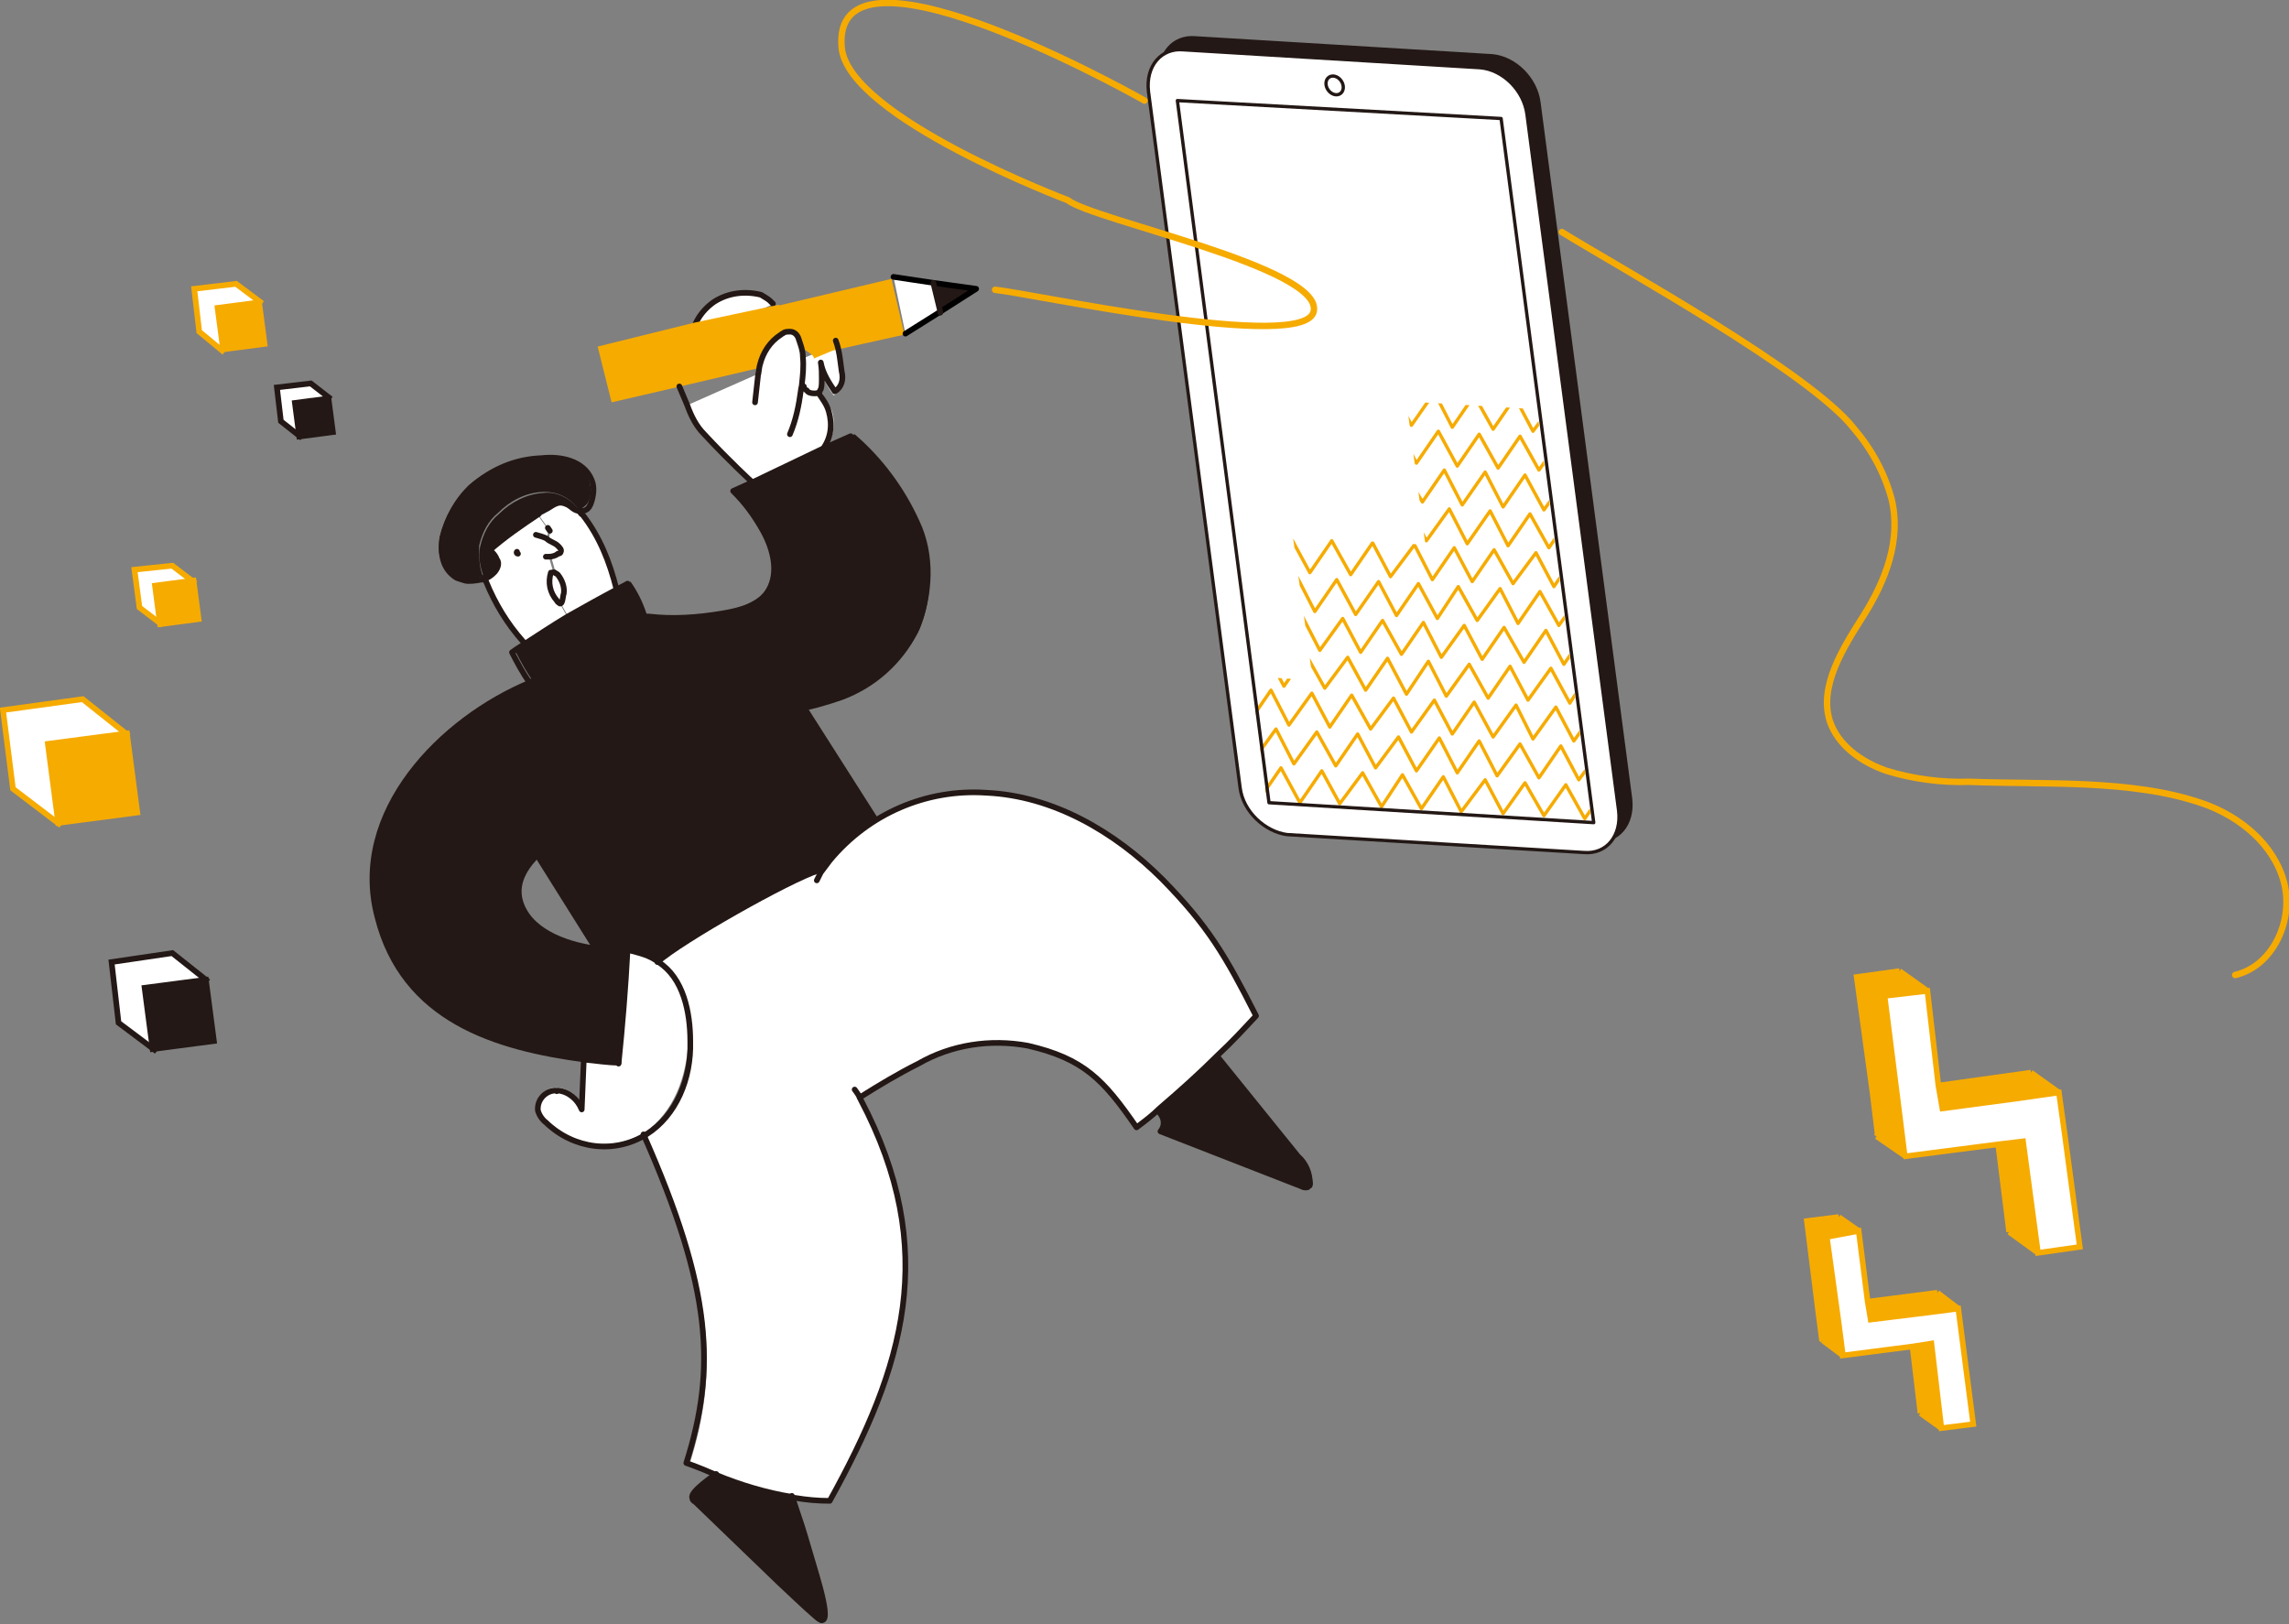 <?xml version="1.0" encoding="utf-8"?>
<!-- Generator: Adobe Illustrator 26.0.3, SVG Export Plug-In . SVG Version: 6.00 Build 0)  -->
<svg version="1.1" id="レイヤー_1" xmlns="http://www.w3.org/2000/svg" xmlns:xlink="http://www.w3.org/1999/xlink" x="0px"
	 y="0px" viewBox="0 0 229.8 163.1" style="enable-background:new 0 0 229.8 163.1;" xml:space="preserve">
<rect x="0" y="0" width="229.8" height="163.1" fill="#808080" stroke="none"/>
<style type="text/css">
	.st0{fill:#FFFFFF;}
	.st1{fill:none;stroke:#231815;stroke-width:0.567;stroke-linecap:round;stroke-linejoin:round;}
	.st2{fill:none;stroke:#F6AB00;stroke-width:0.645;stroke-linecap:round;stroke-linejoin:round;}
	.st3{fill:#231815;stroke:#231815;stroke-width:0.333;stroke-linecap:round;stroke-linejoin:round;}
	.st4{fill:#FFFFFF;stroke:#231815;stroke-width:0.333;stroke-linecap:round;stroke-linejoin:round;}
	.st5{fill:none;stroke:#231815;stroke-width:0.333;stroke-linecap:round;stroke-linejoin:round;stroke-miterlimit:4;}
	.st6{clip-path:url(#SVGID_00000099630366572802248350000013568765194246658453_);}
	.st7{fill:none;stroke:#F6AB00;stroke-width:0.333;stroke-linecap:round;stroke-linejoin:round;}
	.st8{fill:none;stroke:#231815;stroke-width:0.333;stroke-linecap:round;stroke-linejoin:round;}
	.st9{fill:#F6AB00;}
	.st10{fill:none;stroke:#F6AB00;stroke-width:0.56;stroke-miterlimit:10;}
	.st11{fill:#231815;}
	.st12{fill:none;stroke:#000000;stroke-width:0.567;stroke-linecap:round;stroke-linejoin:round;}
	.st13{fill:#FFFFFF;stroke:#F6AB00;stroke-width:0.567;stroke-miterlimit:10;}
	.st14{fill:#F6AB00;stroke:#F6AB00;stroke-width:0.567;stroke-miterlimit:10;}
	.st15{fill:#FFFFFF;stroke:#231815;stroke-width:0.567;stroke-miterlimit:10;}
	.st16{fill:#231815;stroke:#231815;stroke-width:0.567;stroke-miterlimit:10;}
</style>
<path class="st0" d="M71.6,30.4c1.3-0.9,3.1-1.2,4.7-0.7c0.4,0.1,0.7,0.2,0.9,0.6c0.2,0,0.2,0.2,0.3,0.3l-8.1,3.5
	C69.5,32.6,70.4,31.3,71.6,30.4z"/>
<path class="st1" d="M77.6,30.5c-0.1-0.1-0.2-0.2-0.3-0.3c-0.2-0.2-0.6-0.4-0.9-0.6c-1.6-0.4-3.3-0.2-4.7,0.7
	c-1.3,0.9-2.2,2.3-2.3,3.9"/>
<path class="st2" d="M224.4,97.9c3.8-0.9,5.9-5.5,4.9-9.3s-4.4-6.6-8.1-7.9c-7.1-2.5-16.1-1.9-23.5-2.2c-2.8,0.1-5.7-0.3-8.3-1.1
	c-2.6-0.9-4.9-2.6-5.7-5c-1.1-3.5,1.3-7.3,3.4-10.6c2.2-3.5,3.8-7.6,2.8-11.7c-0.7-2.6-2-5-3.8-7.1c-4.4-5.6-23.3-16-29.3-19.7"/>
<path class="st3" d="M125.7,77.9L116.5,8c-0.3-2.6,1.3-4.4,3.5-4.2l29.8,1.8c2.3,0.2,4.4,2.3,4.7,4.7l9.2,69.9
	c0.3,2.6-1.3,4.4-3.5,4.2l-29.8-1.8C128.2,82.5,126.1,80.3,125.7,77.9z"/>
<path class="st4" d="M124.5,79.1l-9.2-69.9c-0.3-2.6,1.3-4.4,3.5-4.2l29.8,1.8c2.3,0.2,4.4,2.3,4.7,4.7l9.2,69.9
	c0.3,2.5-1.2,4.4-3.5,4.2l-29.8-1.8C127,83.5,124.8,81.5,124.5,79.1z"/>
<ellipse transform="matrix(0.824 -0.566 0.566 0.824 18.762 77.415)" class="st5" cx="134" cy="8.5" rx="0.8" ry="1"/>
<polygon class="st0" points="150.7,11.9 154.6,41 141.3,40.2 143.2,54.6 130.1,53.8 131.9,68.2 125.7,67.8 118.2,10.1 "/>
<g>
	<g>
		<g>
			<defs>
				<polygon id="SVGID_1_" points="131.8,68.3 129.8,53.9 143.1,54.7 141.2,40.3 154.3,41.1 159.8,82.6 127.2,80.7 125.6,67.9 				
					"/>
			</defs>
			<clipPath id="SVGID_00000036947943044277795140000008434356903854048900_">
				<use xlink:href="#SVGID_1_"  style="overflow:visible;"/>
			</clipPath>
			<g style="clip-path:url(#SVGID_00000036947943044277795140000008434356903854048900_);">
				<polyline class="st7" points="115.6,60.4 117.9,57.2 119.7,60.6 121.9,57.5 123.8,60.9 126.1,57.7 127.9,61.1 130.2,57.9 
					132,61.4 134.2,58.2 136.1,61.7 138.4,58.4 140.2,61.8 142.4,58.6 144.3,62.1 146.4,58.9 148.3,62.3 150.6,59.1 152.4,62.6 
					154.6,59.4 156.5,62.8 158.8,59.6 160.6,63 162.8,59.8 				"/>
				<polyline class="st7" points="116.1,64.3 118.4,61.1 120.3,64.5 122.5,61.4 124.3,64.8 126.6,61.6 128.4,65 130.7,61.8 
					132.5,65.3 134.8,62.1 136.6,65.5 138.8,62.3 140.7,65.7 142.9,62.5 144.7,66 147,62.8 148.8,66.2 151,63 153,66.5 155.2,63.3 
					157,66.7 159.3,63.4 161.1,66.9 163.4,63.8 				"/>
				<polyline class="st7" points="116.7,68.1 118.8,65 120.7,68.5 123,65.2 124.9,68.7 127.1,65.5 128.9,68.9 131.1,65.7 133,69.1 
					135.3,66 137.1,69.3 139.3,66.1 141.2,69.7 143.4,66.4 145.2,69.9 147.5,66.7 149.4,70.1 151.6,66.9 153.4,70.3 155.7,67.1 
					157.6,70.6 159.7,67.3 161.7,70.8 163.8,67.6 				"/>
				<polyline class="st7" points="117.2,72 119.4,68.9 121.2,72.3 123.5,69.1 125.4,72.5 127.6,69.3 129.4,72.8 131.7,69.6 
					133.5,73 135.7,69.8 137.6,73.2 139.9,70.1 141.7,73.5 144,70.3 145.8,73.7 148,70.5 149.9,74 152.2,70.8 153.9,74.2 156.2,71 
					158,74.4 160.3,71.2 162.1,74.7 164.4,71.5 				"/>
				<polyline class="st7" points="117.6,76 119.9,72.8 121.8,76.2 124,73 125.8,76.4 128.1,73.2 129.9,76.7 132.2,73.5 134.1,76.9 
					136.3,73.7 138.1,77.1 140.4,74 142.2,77.4 144.5,74.1 146.3,77.6 148.5,74.4 150.3,77.9 152.6,74.7 154.5,78.1 156.7,74.9 
					158.5,78.3 160.8,75.2 162.6,78.6 164.9,75.3 				"/>
				<polyline class="st7" points="118.2,79.8 120.4,76.7 122.3,80 124.6,76.8 126.4,80.3 128.6,77.1 130.5,80.6 132.7,77.4 
					134.5,80.7 136.8,77.6 138.7,81 140.8,77.8 142.7,81.2 144.9,78 146.7,81.5 149.1,78.3 150.9,81.7 153.1,78.6 155,81.9 
					157.2,78.8 159.1,82.2 161.3,79 163.2,82.5 165.4,79.2 				"/>
				<polyline class="st7" points="118.8,83.7 121,80.5 122.8,83.9 125,80.7 126.9,84.2 129.1,81 131,84.4 133.2,81.2 135,84.6 
					137.3,81.5 139.1,84.9 141.4,81.7 143.2,85.1 145.5,81.9 147.3,85.4 149.5,82.2 151.4,85.6 153.7,82.4 155.5,85.8 157.7,82.7 
					159.6,86.1 161.8,82.9 163.6,86.3 165.9,83.1 				"/>
				<polyline class="st7" points="112.1,33.2 114.3,30.1 116.2,33.5 118.4,30.3 120.3,33.7 122.5,30.5 124.3,34 126.6,30.7 
					128.5,34.2 130.6,31 132.5,34.4 134.7,31.2 136.5,34.6 138.8,31.5 140.7,34.9 142.9,31.7 144.7,35.1 147,31.9 148.9,35.4 
					151.1,32.3 153,35.6 155.2,32.4 157,35.8 159.3,32.7 				"/>
				<polyline class="st7" points="112.6,37.1 114.8,33.9 116.7,37.4 118.9,34.2 120.8,37.6 123,34.4 124.8,37.8 127,34.6 
					128.9,38.1 131.2,34.9 133,38.3 135.3,35.1 137.1,38.5 139.3,35.4 141.2,38.8 143.5,35.6 145.3,39 147.5,35.8 149.4,39.3 
					151.6,36.1 153.4,39.5 155.7,36.3 157.5,39.7 159.7,36.6 				"/>
				<polyline class="st7" points="113.1,41 115.3,37.8 117.2,41.2 119.4,38.1 121.2,41.4 123.5,38.2 125.4,41.7 127.6,38.5 
					129.4,42 131.7,38.7 133.5,42.1 135.7,39 137.7,42.4 139.9,39.3 141.7,42.7 144,39.4 145.8,42.9 148,39.7 149.9,43.1 
					152.1,39.9 153.9,43.3 156.2,40.2 158.1,43.6 160.3,40.4 				"/>
				<polyline class="st7" points="113.6,44.9 115.8,41.7 117.7,45.1 119.9,41.9 121.8,45.3 124,42.1 125.8,45.6 128.1,42.4 
					130,45.8 132.2,42.6 134.1,46 136.3,42.9 138.1,46.3 140.4,43.1 142.2,46.5 144.4,43.3 146.3,46.8 148.5,43.6 150.4,47 
					152.6,43.8 154.5,47.2 156.7,44.1 158.5,47.5 160.8,44.3 				"/>
				<polyline class="st7" points="114.1,48.8 116.4,45.6 118.2,49 120.4,45.8 122.3,49.2 124.6,46 126.4,49.5 128.6,46.3 
					130.5,49.7 132.7,46.4 134.5,50 136.8,46.8 138.6,50.2 140.8,47 142.8,50.4 145,47.2 146.8,50.7 149.1,47.4 150.9,50.9 
					153.1,47.7 155,51.2 157.3,48 159.1,51.3 161.3,48.2 				"/>
				<polyline class="st7" points="114.6,52.7 116.8,49.4 118.7,52.9 120.9,49.6 122.7,53.1 125,50 126.9,53.3 129.1,50.1 131,53.6 
					133.2,50.4 135,53.9 137.3,50.6 139.2,54 141.4,50.9 143.2,54.3 145.5,51.1 147.3,54.6 149.6,51.3 151.4,54.8 153.6,51.6 
					155.5,55 157.7,51.8 159.6,55.2 161.8,52 				"/>
				<polyline class="st7" points="115.1,56.5 117.3,53.3 119.2,56.7 121.5,53.5 123.3,57 125.5,53.8 127.4,57.2 129.6,54 
					131.5,57.5 133.7,54.3 135.6,57.7 137.8,54.5 139.6,57.9 142,54.7 143.8,58.2 146,55 147.8,58.4 150,55.2 151.9,58.6 
					154.2,55.5 156,58.9 158.2,55.7 160.1,59.1 162.3,55.9 				"/>
			</g>
		</g>
	</g>
</g>
<polygon class="st8" points="118.2,10.1 150.7,11.9 160,82.6 127.4,80.6 "/>
<polygon class="st0" points="194.6,109 195,111.3 202.5,110.3 206.7,109.7 207.3,114 208.8,125.2 204.6,125.8 203.1,114.6 
	200.6,114.9 191.3,116.1 191.2,115.9 190.7,111.9 189.2,100 193.5,99.5 "/>
<polygon class="st9" points="204.6,125.8 201.7,123.7 200.6,114.9 203.1,114.6 "/>
<polygon class="st9" points="195,111.3 194.6,109 203.9,107.7 206.7,109.7 202.5,110.3 "/>
<polygon class="st9" points="190.7,111.9 191.2,115.9 191.3,116.1 188.4,114.1 188.5,113.9 188,109.8 186.4,98.1 190.7,97.5 
	193.5,99.5 189.2,100 "/>
<polyline class="st10" points="190.7,97.5 186.4,98.1 188,109.8 188.5,113.9 188.4,114.1 "/>
<line class="st10" x1="200.6" y1="114.9" x2="201.7" y2="123.7"/>
<line class="st10" x1="203.9" y1="107.7" x2="194.6" y2="109"/>
<polygon class="st10" points="189.2,100 190.7,111.9 191.2,115.9 191.3,116.1 200.6,114.9 203.1,114.6 204.6,125.8 208.8,125.2 
	207.3,114 206.7,109.7 202.5,110.3 195,111.3 194.6,109 193.5,99.5 "/>
<line class="st10" x1="191.3" y1="116.1" x2="188.4" y2="114.1"/>
<line class="st10" x1="204.6" y1="125.8" x2="201.7" y2="123.7"/>
<line class="st10" x1="206.7" y1="109.7" x2="203.9" y2="107.7"/>
<line class="st10" x1="193.5" y1="99.5" x2="190.7" y2="97.5"/>
<polygon class="st0" points="187.5,130.7 187.8,132.5 193.5,131.8 196.6,131.4 197,134.5 198.1,143 194.9,143.4 193.9,134.9 
	192,135.2 185,136.1 185,136 184.6,132.9 183.4,124.2 186.6,123.6 "/>
<polygon class="st9" points="194.9,143.4 192.8,141.9 192,135.2 193.9,134.9 "/>
<polygon class="st9" points="187.8,132.5 187.5,130.7 194.5,129.8 196.6,131.4 193.5,131.8 "/>
<polygon class="st9" points="184.6,132.9 185,136 185,136.1 183,134.6 182.9,134.5 182.5,131.4 181.4,122.6 184.6,122.2 
	186.6,123.6 183.4,124.2 "/>
<polyline class="st10" points="184.6,122.2 181.4,122.6 182.5,131.4 182.9,134.5 183,134.6 "/>
<line class="st10" x1="192" y1="135.2" x2="192.8" y2="141.9"/>
<line class="st10" x1="194.5" y1="129.8" x2="187.5" y2="130.7"/>
<polygon class="st10" points="183.4,124.2 184.6,132.9 185,136 185,136.1 192,135.2 193.9,134.9 194.9,143.4 198.1,143 197,134.5 
	196.6,131.4 193.5,131.8 187.8,132.5 187.5,130.7 186.6,123.6 "/>
<line class="st10" x1="185" y1="136.1" x2="183" y2="134.6"/>
<line class="st10" x1="194.9" y1="143.4" x2="192.8" y2="141.9"/>
<line class="st10" x1="196.6" y1="131.4" x2="194.5" y2="129.8"/>
<line class="st10" x1="186.6" y1="123.6" x2="184.6" y2="122.2"/>
<path class="st11" d="M52.9,91.9c1.8,2.4,5.6,3.4,8.7,3.5l0,0c-2.2-3.5-4.4-7.1-6.4-10.7C52.7,86.3,50.8,89,52.9,91.9z M85.8,43.6
	c2.8,2.4,5,5.4,6.5,8.7c1.6,3.4,1.4,7.4,0,10.9c-1.7,3.1-4.2,5.4-7.4,6.6c-3.2,1.1-6.5,1.9-9.9,1.9l-0.3,0.1
	c2.8,4.7,5.4,9.3,8.4,14.1l0.2,0.1c-0.3,0.4-0.6,0.8-0.9,1.2c-2.9,0.9-13.8,7.3-16.4,9.5c-0.9-0.7-1.7-1.2-2.8-1.5l0,0
	c-0.2,3.8-0.4,7.6-0.9,11.4c-1.1,0-2.3-0.2-3.4-0.3l0,0c-9.1-1.2-18.3-4-20.9-14.3C35.3,81.5,44.5,72,53.5,68.4l0,0
	c-0.7-1-1.3-2.1-1.8-3.1c0.4-0.3,0.9-0.6,1.2-0.8c1.4-0.9,2.9-1.9,4.4-2.8c1.6-0.9,3.2-1.8,4.9-2.7c0.3-0.2,0.8-0.4,1.1-0.6
	c0.7,1,1.2,2,1.6,3.2l0.2,0.1c2.4,0.2,5,0.2,7.4-0.3c1.8-0.3,3.7-1,4.7-2.4c1-1.8,0.4-4.1-0.6-5.9c-0.8-1.4-1.8-2.8-3-4l2-0.9
	c2.3-1.1,4.8-2.3,7.1-3.4L85.8,43.6z"/>
<path class="st11" d="M71.9,148.3c2.4,1,5.1,1.8,7.6,2.2l0,0c1.1,3.3,0.9,2.7,1.9,6c0.6,2,2.4,7.8,0.6,6.2c-1.3-1.2-2.4-2.3-3.8-3.5
	l-8.4-8.1c-0.1-0.1-0.2-0.2-0.3-0.4C69.3,149.9,71.9,148.1,71.9,148.3z"/>
<path class="st0" d="M83.3,150.8c-1.1,0-2.4,0-3.5-0.3l0,0c-2.5-0.4-5.2-1.3-7.6-2.2c-1.8-0.8-3-1.2-3-1.2c3-9.5,2.5-17.4-4.3-33
	c3-1.9,4.5-5.6,4.4-9.3c0-3-0.7-6.4-3.2-8c2.5-2.2,13.3-8.3,16.2-9.2c0.3-0.4,0.6-0.8,0.9-1.2c3.9-4.7,9.7-7.2,15.7-6.8
	c6.6,0.4,13,4,17.7,8.7c4.9,4.9,6.4,7.6,9.4,13.7c-1.2,1.3-2.4,2.7-3.8,3.9c-1.9,1.9-3.9,3.7-5.9,5.4c-0.8,0.7-1.6,1.2-2.3,1.9
	c-3.2-4.8-5.2-6.8-10.9-8.2c-3.8-0.8-7.6-0.1-11,1.8c-2,1-4,2.2-5.9,3.4C94.3,125.6,90.7,137.3,83.3,150.8z"/>
<path class="st0" d="M53.9,110.9c0.1-1,1.1-1.8,2.1-1.7c1.1,0.1,2.1,0.9,2.4,1.9l0.2-4.8c1.1,0,2.3,0.2,3.4,0.3
	c0.4-3.9,0.7-7.6,0.9-11.4l0,0c1.1,0.2,2,0.7,3,1.2c2.5,1.6,3.2,5,3.2,8c-0.1,3.5-1.4,7.3-4.4,9.3c-3.2,2-7.4,1.4-10.1-1.2
	c-0.3-0.3-0.7-0.8-0.8-1.2C53.9,111.2,53.9,111.1,53.9,110.9z"/>
<path class="st11" d="M47,48.8c1.9-1.7,4.4-2.8,7.1-2.9c1.9-0.1,4.2,0.2,5,2.2c0.3,0.8,0.3,1.8-0.1,2.4c-0.1,0.2-0.6,0.6-0.9,0.7
	l0,0c-0.8-1.2-2.2-1.9-3.7-1.8c-1.7,0.1-3.2,0.9-4.4,2.1c-1,0.8-1.6,2-1.9,3.3c0,1.1,0,2.2,0.4,3.1c-0.1,0.1-0.3,0-0.4,0.1
	c-0.6,0.2-1.1,0.2-1.6,0.1c-0.3,0-0.6-0.1-0.9-0.3c-1.4-0.9-1.8-2.3-1.4-4C44.6,52,45.6,50.3,47,48.8z"/>
<path class="st0" d="M56,54.8c0.2,0.1,0.6,0.3,0.3,0.6c-0.1,0.1-0.2,0.1-0.3,0.2c-0.2,0.1-0.6,0.3-0.9,0.3l0.4,1.4
	c-0.1,0-0.2,0.1-0.2,0.2c-0.3,1-0.1,2,0.6,2.8c0.1,0.2,0.2,0.2,0.3,0.3l0.8,1.4c-1.4,0.9-3,1.8-4.4,2.8l-0.1-0.2
	c-1.7-1.9-2.9-3.9-3.8-6.1c-0.1-0.1-0.1-0.3-0.2-0.4c0.3-0.1,0.6-0.3,0.9-0.6c0.3-0.3,0.6-0.9,0.3-1.3c0-0.2-0.4-0.8-0.7-0.8
	c1.6-1.3,3.2-2.5,4.9-3.8l1,1.4l0.2,0.2l-0.2,0.8C55.3,54.2,55.7,54.4,56,54.8z"/>
<path class="st11" d="M49.8,56.1c0.2,0.4,0.1,1.1-0.3,1.3c-0.2,0.2-0.6,0.4-0.9,0.6c-0.4-1-0.6-2.1-0.4-3.1c0.3-1.3,0.9-2.5,1.9-3.3
	c1.2-1.2,2.8-2,4.4-2.1c1.4-0.2,2.9,0.6,3.7,1.8c-0.8,0.1-1-0.4-1.6-0.7c-0.9-0.4-1.4,0.1-2.1,0.6c-0.1,0.2-0.3,0.2-0.6,0.4
	c-1.8,1.2-3.3,2.3-4.9,3.8C49.4,55.3,49.7,56,49.8,56.1z"/>
<path class="st0" d="M55.7,57.5c0.1-0.1,0.3,0.1,0.3,0.2c0.4,0.6,0.7,1.2,0.6,1.9c0,0.3-0.1,1.1-0.4,1c-0.1,0-0.2-0.1-0.3-0.3
	c-0.7-0.8-0.9-1.8-0.6-2.8C55.5,57.5,55.6,57.4,55.7,57.5z"/>
<path class="st0" d="M56.6,59.3c0.1-0.7-0.2-1.4-0.6-1.9c-0.1-0.1-0.2-0.1-0.3-0.2l-0.4-1.4c0.3,0,0.7-0.1,0.9-0.3
	c0.2,0,0.3-0.1,0.3-0.2c0.1-0.2-0.1-0.4-0.3-0.6c-0.3-0.3-0.8-0.4-1.1-0.7l0.2-0.7L55,53l-1-1.4c0.1-0.2,0.3-0.2,0.6-0.4
	c0.7-0.3,1.2-1,2.1-0.6c0.6,0.2,0.8,0.8,1.6,0.7c0.2,0.1,0.2,0.2,0.3,0.3c1.7,2.2,2.8,4.8,3.4,7.5v0.2c-1.7,0.8-3.2,1.8-4.9,2.7
	l-0.8-1.4C56.6,60.6,56.7,59.9,56.6,59.3z"/>
<path class="st9" d="M78.2,30.6c0.1,0.1,0,0.3,0,0.6c0,0.2-0.3,0.3-0.4,0.4l1.1,1.8c-0.1,0.1-0.2,0.1-0.4,0.2
	C77.4,34,77,34.8,76.4,36c-0.2,0.3-0.2,0.6-0.4,1l-7.7,1.8l-6.9,1.6L60,34.8l9.7-2.4L78.2,30.6z"/>
<path class="st0" d="M76.2,37.5c-0.1,0.9-0.2,1.8-0.3,2.7l3.7,3.1c0.6-1.4,0.9-2.9,1.1-4.4h0.2c0,0.2,0.1,0.3,0.3,0.4
	c0.1,0.2,0.4,0.3,0.7,0.3c0.2,0,0.4,0,0.6-0.2c0.3,0.6,0.7,1.2,1,1.8c0.4,1.2,0.2,2.7-0.6,3.8c-2.3,1.1-4.8,2.3-7.1,3.4l-0.1-0.1
	c0,0-2.3-2.1-4.8-4.8c-0.8-0.8-1.3-1.8-1.7-2.9L76.2,37.5z"/>
<path class="st0" d="M76,37.7l4.7-2.1c0.1,1,0,1.9-0.1,2.8c0,0.2-0.1,0.4-0.1,0.6c-0.3,1.4-0.7,3-1.1,4.4l-3.7-3.1
	C75.8,39.5,75.9,38.7,76,37.7z"/>
<path class="st0" d="M76.4,36.6c0.3-1.1,1.1-2.2,2.1-3c0.1-0.1,0.2-0.1,0.3-0.2c0.1-0.1,0.3-0.1,0.6-0.1c0.3,0.2,0.8,0.4,0.9,0.8
	c0.2,0.4,0.4,1,0.4,1.7L76,37.8C76,37.4,76.2,37,76.4,36.6z"/>
<path class="st0" d="M81.6,40.1c-0.3-0.1-0.4-0.2-0.7-0.3s-0.3-0.3-0.3-0.4h-0.2c0-0.2,0.1-0.4,0.1-0.6c0.1-0.9,0.2-1.8,0.1-2.8
	l3.2-1.4c0.3,1,0.4,2.5,0.6,3.1c0.1,0.8,0,1.6-0.7,2c-0.7-0.9-1.1-1.8-1.4-2.9c0.1,0.6,0.2,1.1,0.1,1.7c0,0.3,0,0.8-0.1,1
	c0,0.1,0,0.2-0.1,0.2C82,39.7,81.8,39.8,81.6,40.1z"/>
<path class="st9" d="M81.7,36c0.1-0.5-1.5-1-1.6-1.6c0-0.5-0.3-0.8-0.7-0.9c-0.2,0-0.4-0.1-0.6,0l-1.1-1.8c0.1-0.2,0.3-0.2,0.4-0.4
	c0-0.2,0.1-0.3,0-0.6L89.5,28l1.3,5.6l-7.2,1.6L81.7,36z"/>
<path class="st11" d="M116.6,111.7l-0.1-0.2c2.1-1.8,4-3.5,5.9-5.4l0.2,0.2l8,9.9c0.7,0.7,1.1,1.6,1.2,2.7c0,0.2-0.1,0.4-0.2,0.4
	c-0.2,0-0.4,0.1-0.7-0.1l-14.1-5.5C117,113,116.9,112.2,116.6,111.7z"/>
<polygon class="st0" points="93.7,28.4 94.4,31.3 90.9,33.5 89.7,27.8 "/>
<polygon class="st11" points="98,29 94.4,31.3 93.7,28.4 "/>
<path class="st1" d="M80.7,38.8c0,0.2,0.1,0.3,0.3,0.4c0.1,0.2,0.4,0.3,0.7,0.3s0.4,0,0.6-0.2c0-0.1,0.1-0.2,0.1-0.2
	c0.1-0.3,0.1-0.7,0.1-1c0-0.6,0-1.1-0.1-1.7c0.2,1.1,0.8,2,1.4,2.9c0.7-0.4,0.9-1.2,0.7-2c-0.1-0.6-0.2-2.1-0.6-3.1"/>
<path class="st1" d="M82.6,45.3c0-0.1,0-0.2,0-0.2c0.8-1.1,1-2.4,0.6-3.8c-0.2-0.7-0.6-1.2-1-1.8l0,0"/>
<path class="st1" d="M61.9,59.2c-0.7-2.8-1.7-5.3-3.4-7.5c-0.2-0.1-0.2-0.2-0.3-0.3"/>
<path class="st1" d="M48.6,58c0.1,0.1,0.1,0.3,0.2,0.4c0.9,2.2,2.1,4.2,3.7,6"/>
<path class="st1" d="M55.2,53.3L55,53"/>
<path class="st1" d="M52,55.6c-0.1,0-0.2-0.1-0.1-0.2"/>
<path class="st1" d="M54.8,55.9c0.1,0,0.2,0,0.3,0c0.3,0,0.7-0.1,0.9-0.3c0.2,0,0.3-0.1,0.3-0.2c0.1-0.2-0.1-0.4-0.3-0.6
	c-0.3-0.3-0.8-0.4-1.1-0.7c-0.3-0.2-0.8-0.3-1.1-0.4"/>
<path class="st1" d="M49.1,55.3L49.1,55.3c1.6-1.4,3.2-2.5,5-3.7c0.1-0.2,0.3-0.2,0.6-0.4c0.7-0.3,1.2-1,2.1-0.6
	c0.6,0.2,0.8,0.8,1.6,0.7l0,0c0.4,0,0.7-0.2,0.9-0.7c0.3-0.8,0.4-1.7,0.1-2.4c-0.8-2-3.2-2.4-5-2.2c-2.7,0.1-5,1.1-7.1,2.9
	c-1.4,1.3-2.4,3.1-2.9,5.1c-0.2,1.6,0,3.1,1.4,4c0.2,0.1,0.6,0.2,0.9,0.3c0.4,0.1,1.1,0,1.6-0.1c0.2,0,0.3,0,0.4-0.1
	c0.3-0.1,0.6-0.3,0.9-0.6c0.3-0.3,0.6-0.9,0.3-1.3C49.8,55.9,49.4,55.3,49.1,55.3"/>
<path class="st1" d="M53.2,68.6c-0.7-1-1.3-2.1-1.8-3.1c0.4-0.3,0.9-0.6,1.2-0.8c1.4-0.9,2.9-1.9,4.4-2.8c1.6-0.9,3.2-1.8,4.9-2.7
	c0.3-0.2,0.8-0.4,1.1-0.6c0.7,1,1.2,2,1.6,3.2"/>
<path class="st1" d="M75.5,48.4c0,0-2.3-2.1-4.8-4.8c-0.8-0.8-1.3-1.8-1.7-2.9l-0.8-1.9"/>
<polyline class="st12" points="90.9,33.5 94.4,31.3 98,29 93.7,28.4 89.7,27.8 "/>
<path class="st1" d="M79.3,43.6c0.6-1.4,0.9-2.9,1.1-4.4c0-0.2,0.1-0.4,0.1-0.6c0.1-0.9,0.2-1.8,0.1-2.8c0-0.6-0.2-1.1-0.4-1.7
	c-0.1-0.4-0.4-0.8-0.9-0.8c-0.2,0-0.4,0-0.6,0.1c-0.1,0.1-0.2,0.1-0.3,0.2c-1.1,0.7-1.8,1.8-2.1,3c-0.1,0.3-0.1,0.7-0.2,1.1
	c-0.1,0.9-0.2,1.8-0.3,2.7"/>
<polyline class="st1" points="94.4,31.4 94.4,31.3 93.7,28.4 "/>
<path class="st1" d="M74.6,71.9c3.3-0.1,6.8-0.8,9.9-1.9c3.2-1.2,5.8-3.5,7.4-6.6c1.6-3.5,1.4-7.3,0-10.9c-1.6-3.3-3.8-6.3-6.5-8.7
	L82.7,45c-2.3,1.1-4.8,2.3-7.1,3.4l-2,0.9c1.2,1.2,2.1,2.4,3,4c1,1.8,1.6,4.1,0.6,5.9c-0.9,1.6-2.9,2.1-4.7,2.4
	c-2.4,0.4-4.9,0.6-7.4,0.3"/>
<path class="st1" d="M82.9,86c-3-4.8-5.6-9.3-8.4-14.1c-0.9-1.6-1.8-3.1-2.7-4.7"/>
<path class="st1" d="M62.1,106.7c-1.1,0-2.3-0.2-3.4-0.3"/>
<path class="st1" d="M58.8,106.4c-9.1-1.2-18.3-4-20.9-14.3c-2.8-10.5,6.4-19.9,15.4-23.6l0.1-0.1"/>
<path class="st1" d="M63,95.4L63,95.4c-0.6,0-0.9,0-1.4,0c-3.1-0.1-7-1.1-8.7-3.5c-2-2.9,0-5.4,2.4-7.2c0.6-0.4,1.1-0.8,1.7-1.1"/>
<path class="st1" d="M62.1,106.8c0.4-3.9,0.7-7.6,0.9-11.4v-0.1"/>
<path class="st1" d="M86.3,110.2c1.9-1.2,3.9-2.4,5.9-3.4c3.3-1.9,7.2-2.5,11-1.8c5.6,1.3,7.6,3.4,10.9,8.2c0.8-0.6,1.6-1.2,2.3-1.9
	c2.1-1.8,4-3.5,5.9-5.4c1.3-1.2,2.5-2.5,3.8-3.9c-3.1-6.1-4.8-9-9.4-13.7c-4.8-4.8-11-8.4-17.7-8.7c-6-0.4-11.8,2.1-15.7,6.8
	c-0.3,0.4-0.6,0.8-0.9,1.2c-0.1,0.2-0.3,0.6-0.4,0.8"/>
<path class="st1" d="M64.6,113.9c6.9,15.6,7.3,23.5,4.3,33c0,0,1.2,0.4,3,1.2c2.4,1,5.1,1.8,7.6,2.2"/>
<path class="st1" d="M79.8,150.4c1.2,0.2,2.3,0.3,3.5,0.3c7.4-13.4,11.1-25.1,3.1-40.3c-0.1-0.3-0.3-0.6-0.6-1"/>
<path class="st1" d="M58.6,106.6L58.6,106.6l-0.2,4.8c-0.4-1-1.3-1.8-2.4-1.9c-0.1,0.1-0.1,0.1-0.2,0c-1,0-1.9,0.9-1.8,2
	c0.1,0.4,0.4,0.9,0.8,1.2c2.8,2.7,6.9,3.2,10.1,1.2c3-1.9,4.5-5.6,4.4-9.3c0-3-0.7-6.4-3.2-8c-0.9-0.7-1.9-0.9-3-1.2"/>
<path class="st1" d="M61.7,95.3c-2.2-3.5-4.4-7.1-6.4-10.7l0,0"/>
<path class="st1" d="M116.3,111.6c0.6,0.6,0.7,1.4,0.2,2l14.1,5.5c0.2,0.1,0.4,0.2,0.7,0.1c0.1-0.2,0.1-0.2,0.2-0.4
	c0-1-0.4-2-1.2-2.7l-8-9.9"/>
<path class="st1" d="M71.9,148c0,0-2.7,1.8-2.4,2.4c0,0.2,0.1,0.3,0.3,0.4l8.4,8.1c1.3,1.2,2.4,2.3,3.8,3.5c1.9,1.6,0-4.1-0.6-6.2
	c-1-3.4-0.8-2.7-1.9-6l0,0"/>
<path class="st1" d="M55.3,57.5c-0.3,1-0.1,2,0.6,2.8c0.1,0.2,0.2,0.2,0.3,0.3c0.3,0.1,0.3-0.8,0.4-1c0.1-0.7-0.2-1.4-0.6-1.9
	c-0.1-0.1-0.2-0.1-0.3-0.2C55.6,57.4,55.5,57.5,55.3,57.5z"/>
<path class="st1" d="M66,96.6c2.5-2.2,13.3-8.3,16.2-9.2"/>
<polygon class="st13" points="13.5,57.2 17.3,56.8 19.4,58.4 16.1,62.6 14,61 "/>
<rect x="15.8" y="58.5" transform="matrix(0.992 -0.13 0.13 0.992 -7.718 2.823)" class="st14" width="3.9" height="3.9"/>
<polygon class="st13" points="19.5,29 23.7,28.5 26.1,30.3 22.3,35.2 20,33.3 "/>
<rect x="22.1" y="30.6" transform="matrix(0.992 -0.13 0.13 0.992 -4.055 3.431)" class="st14" width="4.2" height="4.2"/>
<polygon class="st13" points="0.3,71.3 8.3,70.2 12.7,73.7 5.9,82.7 1.3,79.2 "/>
<rect x="5.3" y="74.1" transform="matrix(0.992 -0.13 0.13 0.992 -10.086 1.871)" class="st14" width="8" height="8"/>
<polygon class="st15" points="11.2,96.6 17.3,95.7 20.7,98.4 15.5,105.4 11.9,102.7 "/>
<rect x="14.9" y="98.7" transform="matrix(0.992 -0.13 0.13 0.992 -13.095 3.211)" class="st16" width="6.2" height="6.2"/>
<polygon class="st15" points="27.8,38.9 31.2,38.5 33,39.9 30.1,43.8 28.2,42.3 "/>
<rect x="29.8" y="40.2" transform="matrix(0.992 -0.13 0.13 0.992 -5.182 4.452)" class="st16" width="3.4" height="3.4"/>
<path class="st2" d="M99.9,29.1c3.3,0.3,31.4,6.4,32,2.1c0.7-4.4-22.2-9.1-24.7-11.1c0,0-22-8.3-22.7-15.3
	c-1.1-12,27.4,3.6,30.4,5.3"/>
<path class="st11" d="M80.2,69.7l7.9,12.4c0,0-4.1,3-5,4.2c-0.9,1.2-7.6-0.3-7.6-0.3s-4.3-8.2-4.3-8.5c0-0.3-0.1-5.2,0.1-5.5
	c0.2-0.3,3.3-2.3,3.3-2.3L80.2,69.7z"/>
<polygon class="st11" points="52.8,84.6 59.7,95.6 61.2,96 63.7,93.4 61.9,84.9 54.9,80.8 "/>
</svg>
